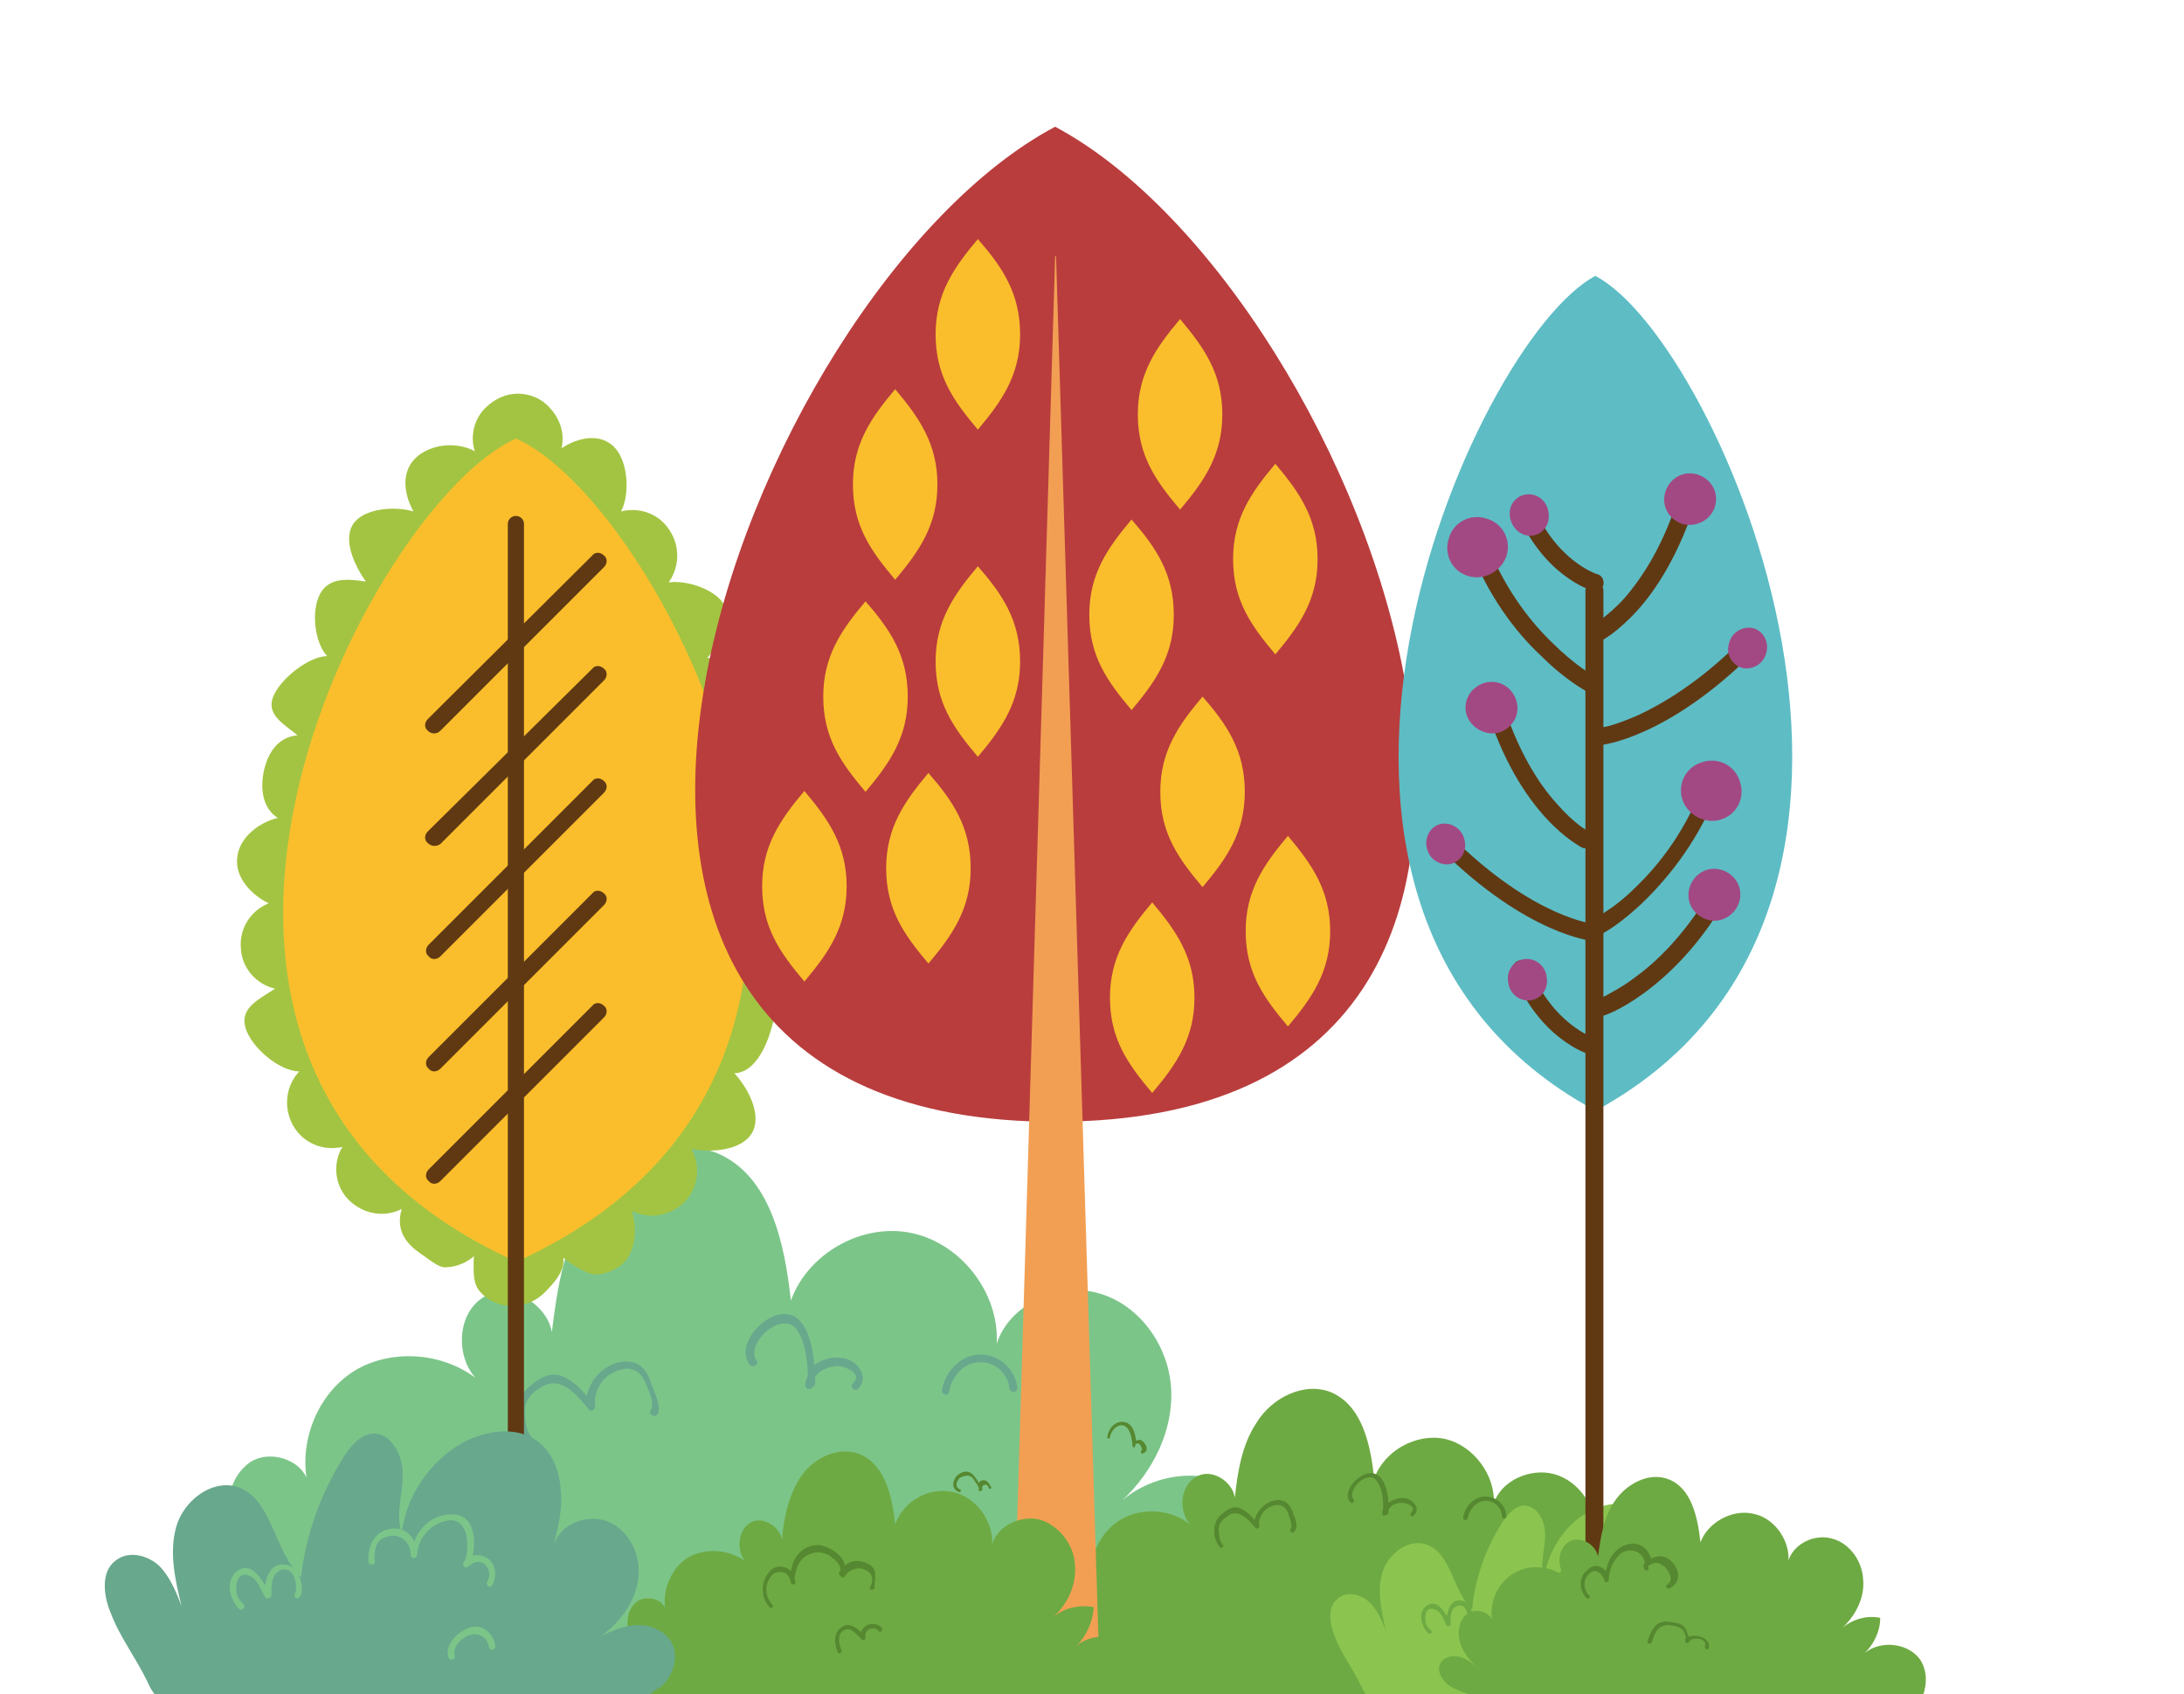<?xml version="1.0" encoding="utf-8"?>
<!-- Generator: Adobe Illustrator 23.0.4, SVG Export Plug-In . SVG Version: 6.00 Build 0)  -->
<svg version="1.1" id="Capa_1" xmlns="http://www.w3.org/2000/svg" xmlns:xlink="http://www.w3.org/1999/xlink" x="0px" y="0px"
	 viewBox="0 0 243 188.5" style="enable-background:new 0 0 243 188.5;" xml:space="preserve">
<style type="text/css">
	.st0{fill:#7CC589;}
	.st1{fill:#68A88D;}
	.st2{fill:#6EAA43;}
	.st3{fill:#558830;}
	.st4{fill:#A3C442;}
	.st5{fill:#FABE2C;}
	.st6{fill:#603913;}
	.st7{fill:#B93D3D;}
	.st8{fill:#F29F53;}
	.st9{fill-rule:evenodd;clip-rule:evenodd;fill:#FABE2C;}
	.st10{fill:#8BC550;}
	.st11{fill:#5EBCC4;}
	.st12{fill:#A24983;}
</style>
<g>
	<g>
		<path id="XMLID_23_" class="st0" d="M24,182.5c2.3,1.2,5,1.7,7.1,3.2H145c1.7-3,2.1-7,0.3-10c-3-4.9-10.5-5.9-14.8-2.3
			c2.3-2.4,3.8-5.6,4.1-9c-3.4-0.7-7.1,0.3-9.7,2.5c3.4-3.2,5.7-7.8,5.4-12.5c-0.3-4.7-3.5-9.2-8-10.5c-4.5-1.3-10,1.2-11.4,5.6
			c0.3-5.6-3.9-11.1-9.4-12.3c-5.5-1.2-11.6,2.2-13.5,7.5c-0.7-6.4-2.3-13.9-8.2-16.4c-5.2-2.1-11.3,1-14.3,5.8
			c-2.7,4.1-3.5,9.2-4.1,14.1c-0.5-3-4.5-5.6-7.4-4c-3.1,1.7-3.4,6.5-1.1,9.1c-3.7-2.8-9.1-3.2-13.1-1c-4.1,2.3-6.4,7.4-5.7,12.1
			c-0.9-2.1-4.2-3.1-6.3-1.7c-2.4,1.7-2.9,5.1-2,7.9c1,2.8,3,5,5,7c-1.4-1.4-2.9-2.8-4.8-3.5c-1.9-0.6-4.3-0.2-5.3,1.4
			C19.2,178,21.5,181.2,24,182.5z"/>
		<path id="XMLID_13_" class="st1" d="M72.3,153.5c-0.4-1.1-1.1-1.9-2.3-2c-2.3-0.2-4.3,1.7-4.7,3.8c-0.8-0.9-1.7-1.8-2.8-2.2
			c-1.3-0.5-2.4,0.2-3.4,1c-1.9,1.4-2.1,4.5-0.6,6.3c0.3,0.4,1-0.2,0.6-0.6c-0.6-0.6-0.7-1.9-0.7-2.8c0-1.3,0.8-2.1,1.9-2.7
			c2.1-1.3,3.9,0.9,5.2,2.5c0.3,0.4,0.9-0.1,0.7-0.6c-0.1-1.7,1-3.3,2.8-3.8c1.3-0.4,2.3,0.2,2.8,1.4c0.3,0.8,1.1,2.3,0.6,3.1
			c-0.3,0.5,0.5,0.9,0.8,0.4C73.6,156.3,72.7,154.7,72.3,153.5z"/>
		<path id="XMLID_12_" class="st1" d="M93.8,151.1c-1.2-0.2-2.3,0.1-3.2,0.8c-0.2-2.5-1-5.9-3.5-5.7c-2.2,0.1-5.3,3.4-3.7,5.6
			c0.3,0.5,1.1,0,0.8-0.4c-1.4-1.9,2.9-5.8,4.5-3.4c0.9,1.3,1.1,3.3,1.2,5c-0.1,0.3-0.3,0.7-0.3,1.1c0,0.5,0.6,0.6,0.8,0.2
			c0.2-0.1,0.3-0.1,0.3-0.4c0-0.2,0-0.5,0-0.7c0.5-0.8,1.4-1.1,2.3-1.2c0.9-0.1,3.1,0.8,1.9,1.9c-0.4,0.4,0.2,1,0.6,0.6
			C96.8,153.1,95.3,151.3,93.8,151.1z"/>
		<path id="XMLID_11_" class="st1" d="M109.1,150.7c-2.2,0-3.9,1.9-4.3,3.9c-0.1,0.6,0.8,0.8,0.8,0.2c0.3-1.5,1.4-3,3-3.2
			c1.8-0.3,3.5,1,3.7,2.8c0,0.6,0.9,0.6,0.9,0C113,152.5,111.3,150.7,109.1,150.7z"/>
	</g>
	<path id="XMLID_76_" class="st2" d="M115.6,186.6c1.4,0.7,3,1,4.1,1.9h66.6c1-1.8,1.2-4.1,0.1-5.9c-1.7-2.8-6.1-3.4-8.7-1.4
		c1.4-1.4,2.2-3.3,2.3-5.2c-2-0.4-4.1,0.1-5.6,1.4c2-1.9,3.4-4.5,3.2-7.3c-0.2-2.8-2.1-5.4-4.7-6.1s-5.9,0.7-6.7,3.3
		c0.2-3.2-2.3-6.5-5.4-7.2c-3.2-0.7-6.8,1.3-7.9,4.4c-0.4-3.7-1.3-8.1-4.8-9.6c-3-1.2-6.6,0.6-8.3,3.4c-1.6,2.4-2.1,5.4-2.4,8.3
		c-0.3-1.8-2.6-3.3-4.3-2.3c-1.8,1-2,3.8-0.7,5.3c-2.1-1.7-5.3-1.9-7.6-0.6c-2.4,1.4-3.8,4.3-3.3,7.1c-0.6-1.2-2.5-1.8-3.7-1
		c-1.4,1-1.7,3-1.2,4.6c0.6,1.6,1.8,2.9,3,4.1c-0.8-0.8-1.7-1.7-2.8-2.1c-1.1-0.3-2.5-0.1-3.1,0.9
		C112.8,184,114.1,185.9,115.6,186.6z"/>
	<path id="XMLID_64_" class="st3" d="M143.8,168.1c-0.3-0.6-0.6-1.1-1.4-1.2c-1.3-0.1-2.5,1-2.8,2.2c-0.5-0.6-1-1-1.6-1.3
		c-0.8-0.3-1.4,0.1-2,0.6c-1.1,0.8-1.2,2.6-0.3,3.7c0.2,0.3,0.6-0.1,0.3-0.3c-0.3-0.3-0.4-1.2-0.4-1.6c0-0.8,0.5-1.2,1.1-1.6
		c1.2-0.8,2.3,0.6,3,1.4c0.2,0.2,0.5-0.1,0.4-0.3c-0.1-1,0.6-1.9,1.6-2.2c0.8-0.2,1.3,0.1,1.6,0.8c0.1,0.4,0.6,1.4,0.3,1.8
		c-0.2,0.3,0.3,0.6,0.4,0.3C144.6,169.8,144,168.8,143.8,168.1z"/>
	<path id="XMLID_63_" class="st3" d="M156.4,166.7c-0.7-0.1-1.4,0.1-1.9,0.5c-0.1-1.5-0.6-3.4-2.1-3.3c-1.3,0.1-3.1,2-2.2,3.2
		c0.2,0.3,0.6,0,0.4-0.3c-0.8-1.1,1.7-3.4,2.6-2c0.6,0.8,0.7,1.9,0.7,3c-0.1,0.2-0.1,0.4-0.1,0.6c0,0.3,0.3,0.3,0.5,0.1
		c0.1,0,0.2-0.1,0.2-0.2c0-0.1,0-0.3,0-0.4c0.3-0.4,0.8-0.7,1.4-0.7c0.6,0,1.8,0.4,1.1,1.1c-0.2,0.2,0.1,0.6,0.3,0.3
		C158.1,167.9,157.3,166.9,156.4,166.7z"/>
	<path id="XMLID_62_" class="st3" d="M165.3,166.5c-1.3,0-2.3,1.1-2.5,2.3c-0.1,0.3,0.4,0.5,0.5,0.1c0.2-0.9,0.8-1.7,1.7-1.9
		c1-0.2,2.1,0.6,2.1,1.7c0,0.3,0.6,0.3,0.5,0C167.6,167.6,166.6,166.5,165.3,166.5z"/>
	<path id="XMLID_57_" class="st3" d="M119.7,161.4c-0.6-0.8-1.9-0.7-2.3,0.1c-0.3-0.6-1.1-1.2-1.9-1c-0.4,0.1-0.7,0.6-0.9,0.8
		c-0.2,0.4-0.3,0.8-0.1,1.2c0.1,0.2,0.4,0,0.3-0.2c-0.2-0.3,0-0.7,0.2-1c0.3-0.3,0.5-0.6,1-0.6c0.6,0.1,1,0.6,1.2,1.1c0,0,0,0,0,0.1
		c0,0.1,0,0.1,0,0.1c0,0.2,0.3,0.2,0.3,0c0.1-1,1.2-1.3,1.8-0.6C119.6,161.8,119.9,161.6,119.7,161.4z"/>
	<path id="XMLID_56_" class="st3" d="M127.2,160.4c-0.3-0.3-0.6-0.2-0.8-0.1c-0.1-0.9-0.4-2-1.4-2.1c-1-0.1-1.7,0.8-1.8,1.7
		c0,0.2,0.3,0.2,0.3,0c0.1-0.7,0.8-1.5,1.5-1.3c0.7,0.2,0.9,1.3,1,2c0,0,0,0,0,0.1c-0.1,0.1,0.1,0.3,0.1,0.3c0.1,0.1,0.2,0,0.2-0.1
		v-0.1c0.1-0.2,0.3-0.3,0.5-0.1c0.1,0.1,0.4,0.6,0.2,0.7c-0.2,0.1,0,0.4,0.2,0.3C127.9,161.4,127.5,160.7,127.2,160.4z"/>
	<path id="XMLID_55_" class="st3" d="M109.3,164.7c-0.1,0-0.3,0.1-0.4,0.3c-0.1-0.3-0.4-0.6-0.6-0.9c-0.4-0.4-0.9-0.5-1.4-0.2
		c-0.8,0.3-1.3,1.7-0.2,2.1c0.2,0.1,0.3-0.3,0.1-0.3c-0.4-0.1-0.5-0.7-0.2-1c0.1-0.3,0.4-0.4,0.8-0.5c0.4-0.1,0.8,0.1,1,0.5
		c0.2,0.3,0.6,0.8,0.5,1c-0.1,0.2,0.3,0.3,0.3,0.1l0,0c0.1,0,0.1-0.1,0.1-0.2c-0.1-0.2,0.1-0.4,0.3-0.4c0.2-0.1,0.3,0.1,0.4,0.3
		c0,0.2,0.3,0.2,0.3,0C110,164.9,109.7,164.6,109.3,164.7z"/>
	<g>
		<path class="st4" d="M57.6,53.8c-1.3,0-2.6-0.5-3.5-1.5c-0.9-0.9-1.5-2.2-1.5-3.5c0-1.3,0.5-2.6,1.5-3.5c0.9-0.9,2.2-1.5,3.5-1.5
			c1.3,0,2.6,0.5,3.5,1.5c0.9,0.9,1.5,2.2,1.5,3.5c0,1.3-0.5,2.6-1.5,3.5C60.2,53.2,58.9,53.8,57.6,53.8z"/>
		<path class="st4" d="M46.7,139.4c-1.9-1.3-2.6-2.9-2-4.9c-1.9,1-4.3,0.6-5.9-1c-1.6-1.6-1.8-4.1-0.7-5.9c-2.1,0.5-4.4-0.4-5.5-2.4
			c-1.1-2-0.8-4.4,0.7-6c-2.2,0-5.4-2.7-6-4.9v0c-0.6-2.2,1.5-3.1,3.3-4.3c-2.1-0.5-3.7-2.3-3.8-4.5c-0.2-2.2,1.1-4.2,3.1-5
			c-1.9-0.9-3.8-2.9-3.5-5.1c0.2-2.2,2.4-3.9,4.5-4.4c-1.7-1.1-2-3.3-1.5-5.4c0.5-2.1,1.7-3.6,3.7-3.8c-1.6-1.3-3.5-2.3-2.7-4.3
			c0.8-2,4-4.5,6-4.5c-1.4-1.5-1.8-5-0.8-6.9c1-1.9,3.1-1.7,5.1-1.4c-1.2-1.7-2.6-4.6-1.4-6.4c1.2-1.8,4.7-2,6.7-1.4
			c-1-1.8-1.4-4.2,0.1-5.8c1.9-2,5.7-2.1,7.7-0.2c2,1.9,2.1,5.1,0.2,7.1c-1.3,1.4-3.2,1.9-4.9,1.4c0.9,1.6,0.8,3.6-0.2,5.2
			c-1.1,1.6-3,2.4-4.8,2.2c1.1,1.5,1.3,3.5,0.4,5.3c-0.9,1.7-2.7,2.7-4.5,2.7c1.3,1.3,1.7,3.3,1,5.2v0c-0.7,1.8-2.3,3-4.2,3.2
			c1.4,1.2,2.1,3.1,1.6,5c-0.5,1.9-1.9,3.3-3.7,3.7c1.5,1,2.4,2.8,2.2,4.7c-0.2,1.9-1.4,3.5-3.1,4.1c1.6,0.7,2.8,2.3,2.9,4.2
			c0.1,1.9-0.8,3.6-2.2,4.5c1.7,0.4,3.1,1.7,3.6,3.5c0.5,1.8,0,3.6-1.2,4.8c1.7,0,3.4,0.9,4.3,2.5v0c0.9,1.6,0.9,3.5,0,5
			c1.7-0.4,3.5,0.1,4.8,1.4v0c1.3,1.3,1.7,3.2,1.2,4.9c1.6-0.8,3.5-0.7,5,0.3c2.3,1.5,2.9,4.7,1.4,7c-1,1.4-2.5,2.2-4.2,2.2
			C48.6,140.9,47.6,140,46.7,139.4z"/>
		<path class="st4" d="M57,145.3c-1.3,0-2.6-0.5-3.5-1.5c-0.9-0.9-0.8-2.2-0.8-3.5c0-1.3,0.5-2.6,1.5-3.5c0.9-0.9,2.2-1.5,3.5-1.5
			c1.3,0,2.6,0.5,3.5,1.5c0.9,0.9,1.5,2.2,1.5,3.5c0,1.3-1.2,2.6-2.1,3.5C59.6,144.8,58.3,145.3,57,145.3z"/>
		<path class="st4" d="M61.5,138.7c-1.5-2.3-0.9-5.4,1.4-7c1.6-1,3.5-1.1,5-0.3c-0.5-1.7-0.1-3.5,1.2-4.9c1.3-1.3,3.1-1.8,4.8-1.4
			c-0.8-1.5-0.9-3.4,0-5c0.9-1.6,2.6-2.5,4.3-2.5c-1.2-1.2-1.7-3.1-1.2-4.8c0.5-1.8,1.9-3.1,3.6-3.5c-1.5-1-2.4-2.7-2.2-4.5
			c0.1-1.9,1.3-3.5,2.9-4.2c-1.7-0.7-2.9-2.2-3.1-4.1v0c-0.2-1.9,0.7-3.7,2.2-4.7c-1.8-0.4-3.3-1.8-3.7-3.7c-0.5-1.9,0.2-3.8,1.6-5
			c-1.8-0.2-3.5-1.4-4.2-3.2c-0.7-1.8-0.2-3.8,1-5.2c-1.8,0-3.6-1-4.5-2.7c-0.9-1.8-0.7-3.8,0.4-5.3c-1.8,0.2-3.7-0.6-4.8-2.2h0
			c-1.1-1.6-1.1-3.6-0.2-5.2c-1.7,0.5-3.6,0-4.9-1.4c-1.9-2-1.8-5.2,0.2-7.1c2-1.9,5.2-3,7.1-1v0c1.5,1.6,1.7,5.2,0.7,7.1
			c2-0.5,4.2,0.2,5.4,2.1c1.2,1.8,1.1,4.1-0.1,5.8c2-0.3,5.4,0.8,6.3,2.7c1,1.9-0.7,4.2-2,5.7c2,0,3.4,1.2,4.1,3.2
			c0.8,2,0.8,4.2-0.8,5.6c2,0.2,5.1,1.7,5.6,3.8c0.5,2.1-1.6,4.3-3.4,5.4c2,0.5,3.6,2.2,3.8,4.4c0.2,2.2-1,4.2-2.9,5.1
			c1.9,0.8,3.3,2.8,3.1,5c-0.2,2.2-1.8,4-3.8,4.5c1.8,1.2,2.1,2.2,1.4,4.3h0c-0.6,2.2-2,4.9-4.1,4.9c1.5,1.6,3.1,4.6,2,6.6
			c-1.1,2-4.6,2.3-6.8,1.8c1.1,1.9,0.8,4.3-0.7,5.9c-1.6,1.6-4,2-5.9,1c0.6,2,0.5,4.9-1.4,6.2c-0.9,0.6-1.8,0.9-2.8,0.9
			C64.7,141.5,62.5,140.1,61.5,138.7z"/>
		<path class="st5" d="M57.4,48.8L57.4,48.8c-16.3,7.2-49,69.4-0.1,91.5l0.1,0.1C106.5,118.2,73.7,55.8,57.4,48.8z"/>
		<path class="st6" d="M58.3,173.5V58.3c0-0.5-0.4-0.9-0.9-0.9c-0.5,0-0.9,0.4-0.9,0.9v115.3c0,0.5,0.4,0.9,0.9,0.9
			C57.9,174.5,58.3,174.1,58.3,173.5L58.3,173.5z"/>
		<path class="st6" d="M49,131.4l18.2-18.2c0.4-0.4,0.4-1,0-1.3c-0.4-0.4-1-0.4-1.3,0l-18.2,18.2c-0.4,0.4-0.4,1,0,1.3
			C48,131.8,48.6,131.8,49,131.4L49,131.4z"/>
		<path class="st6" d="M49,118.9l18.2-18.2c0.4-0.4,0.4-1,0-1.3c-0.4-0.4-1-0.4-1.3,0l-18.2,18.2c-0.4,0.4-0.4,1,0,1.3
			C48,119.3,48.6,119.3,49,118.9L49,118.9z"/>
		<path class="st6" d="M49,106.4l18.2-18.2c0.4-0.4,0.4-1,0-1.3c-0.4-0.4-1-0.4-1.3,0l-18.2,18.2c-0.4,0.4-0.4,1,0,1.3
			C48,106.8,48.6,106.8,49,106.4L49,106.4z"/>
		<path class="st6" d="M49,93.9l18.2-18.2c0.4-0.4,0.4-1,0-1.3c-0.4-0.4-1-0.4-1.3,0L47.6,92.5c-0.4,0.4-0.4,1,0,1.3
			C48,94.2,48.6,94.2,49,93.9L49,93.9z"/>
		<path class="st6" d="M49,81.3l18.2-18.2c0.4-0.4,0.4-1,0-1.3c-0.4-0.4-1-0.4-1.3,0L47.6,80c-0.4,0.4-0.4,1,0,1.3
			C48,81.7,48.6,81.7,49,81.3L49,81.3z"/>
	</g>
	<g>
		<path class="st7" d="M117.4,14.1c-34.5,18.3-69,109.7-1.1,110.7c0.4,0,0.7,0,1.1,0C186.8,124.8,152.1,32.6,117.4,14.1z"/>
		<polygon class="st8" points="117.5,28.5 122.3,185 112.7,185 117.4,28.5 		"/>
		<path class="st9" d="M108,96.6c0,4.5-2,7.4-4.7,10.6c-2.7-3.2-4.7-6-4.7-10.6c0-4.5,2-7.4,4.7-10.6C106,89.1,108,92,108,96.6z"/>
		<path class="st9" d="M101,77.5c0,4.5-2,7.4-4.7,10.6c-2.7-3.2-4.7-6-4.7-10.6c0-4.5,2-7.4,4.7-10.6C99,70,101,72.9,101,77.5z"/>
		<path class="st9" d="M104.3,53.9c0,4.5-2,7.4-4.7,10.6c-2.7-3.2-4.7-6-4.7-10.6c0-4.5,2-7.4,4.7-10.6
			C102.3,46.5,104.3,49.4,104.3,53.9z"/>
		<path class="st9" d="M113.5,73.6c0,4.5-2,7.4-4.7,10.6c-2.7-3.2-4.7-6-4.7-10.6c0-4.5,2-7.4,4.7-10.6
			C111.5,66.1,113.5,69,113.5,73.6z"/>
		<path class="st9" d="M94.2,98.6c0,4.5-2,7.4-4.7,10.6c-2.7-3.2-4.7-6-4.7-10.6c0-4.5,2-7.4,4.7-10.6
			C92.2,91.2,94.2,94.1,94.2,98.6z"/>
		<path class="st9" d="M113.5,37.2c0,4.5-2,7.4-4.7,10.6c-2.7-3.2-4.7-6-4.7-10.6c0-4.5,2-7.4,4.7-10.6
			C111.5,29.7,113.5,32.6,113.5,37.2z"/>
		<path class="st9" d="M132.9,111c0,4.5-2,7.4-4.7,10.6c-2.7-3.2-4.7-6-4.7-10.6c0-4.5,2-7.4,4.7-10.6
			C130.9,103.6,132.9,106.5,132.9,111z"/>
		<path class="st9" d="M148,103.6c0,4.5-2,7.4-4.7,10.6c-2.7-3.2-4.7-6-4.7-10.6c0-4.5,2-7.4,4.7-10.6C146,96.2,148,99.1,148,103.6z
			"/>
		<path class="st9" d="M130.6,68.4c0,4.5-2,7.4-4.7,10.6c-2.7-3.2-4.7-6-4.7-10.6c0-4.5,2-7.4,4.7-10.6
			C128.6,60.9,130.6,63.8,130.6,68.4z"/>
		<path class="st9" d="M138.5,88.1c0,4.5-2,7.4-4.7,10.6c-2.7-3.2-4.7-6-4.7-10.6c0-4.5,2-7.4,4.7-10.6
			C136.5,80.6,138.5,83.5,138.5,88.1z"/>
		<path class="st9" d="M136,46.1c0,4.5-2,7.4-4.7,10.6c-2.7-3.2-4.7-6-4.7-10.6c0-4.5,2-7.4,4.7-10.6C134,38.7,136,41.6,136,46.1z"
			/>
		<path class="st9" d="M146.6,62.2c0,4.5-2,7.4-4.7,10.6c-2.7-3.2-4.7-6-4.7-10.6c0-4.5,2-7.4,4.7-10.6
			C144.6,54.8,146.6,57.7,146.6,62.2z"/>
	</g>
	<g>
		<path id="XMLID_71_" class="st10" d="M151.4,187.5c0.2,0.3,0.3,0.7,0.6,1h39.9c0.3-0.2,0.6-0.3,0.8-0.6c1-0.9,1.5-2.5,0.8-3.7
			c-0.5-0.9-1.6-1.4-2.6-1.4c-1,0-2,0.4-3,0.9c1.5-1.1,2.7-2.7,3-4.5c0.3-1.8-0.6-3.9-2.3-4.6c-1.7-0.8-4,0-4.5,1.8
			c0.3-1.4,0.7-2.9,0.6-4.3c-0.1-1.4-0.6-3-1.8-3.9c-1.7-1.4-4.3-1-6.1,0c-2.7,1.4-4.5,4.3-5,7.3c-0.5-1.4,0.1-3.1,0.1-4.6
			c0.1-1.6-0.8-3.4-2.4-3.4c-1,0.1-1.7,1-2.3,1.8c-1.9,3-3.1,6.3-3.4,9.8c-2.2-2.1-2.3-6.4-5.2-7.3c-2.1-0.6-4.2,1.2-4.8,3.2
			s-0.1,4.3,0.4,6.4c-0.5-1.2-1-2.4-1.9-3.2c-0.9-0.8-2.4-1.2-3.4-0.4c-1.2,0.9-1,2.8-0.4,4.2C149.1,183.8,150.5,185.6,151.4,187.5z
			"/>
		<path id="XMLID_69_" class="st2" d="M178.8,177.5c-0.3-0.3-0.8-0.3-1.2-0.2c0.3-1.5,0.1-3.4-1.9-3.4c-1.3,0.1-2.4,1-2.9,2.2
			c-0.3-0.7-1-1.2-1.9-1c-1.3,0.2-1.9,1.4-1.7,2.6c0,0.3,0.6,0.3,0.5,0c-0.1-0.6,0-1.6,0.7-1.9c1.1-0.5,2.2,0.1,2.2,1.4
			c0,0.3,0.5,0.3,0.5,0c0.1-1.2,0.8-2.1,1.9-2.5c2.2-0.8,2.3,1.5,2,3c-0.1,0.1-0.1,0.1-0.2,0.2c-0.2,0.3,0.1,0.6,0.3,0.3l0.1-0.1
			c0.1,0,0.1-0.1,0.2-0.1c0.3-0.2,0.8-0.2,1,0c0.5,0.3,0.5,1,0.3,1.4c-0.1,0.3,0.3,0.6,0.4,0.3C179.5,179,179.5,178.1,178.8,177.5z"
			/>
		<path id="XMLID_68_" class="st2" d="M162.7,178.1c-1.1-0.3-1.6,0.8-1.7,1.7c-0.5-0.8-1.2-1.8-2.2-1.2c-1.1,0.7-0.7,2.3,0.1,3.1
			c0.2,0.2,0.6-0.1,0.3-0.3c-0.3-0.3-0.6-0.6-0.6-1.1c-0.1-0.6,0.1-1.8,1.3-1.1c0.5,0.3,0.8,1.1,1,1.6c0.1,0.2,0.5,0.1,0.5-0.1
			c0-0.6-0.1-1.7,0.7-2c1.1-0.5,1.4,1.4,1.2,1.9c-0.1,0.3,0.3,0.6,0.4,0.3C164.1,180,163.7,178.3,162.7,178.1z"/>
		<path id="XMLID_67_" class="st2" d="M177.3,183.1c-0.9,0.3-2,1.4-1.7,2.4c0.1,0.3,0.6,0.2,0.5-0.1c-0.2-0.7,0.6-1.5,1.2-1.7
			c0.8-0.3,1.4,0.3,1.5,1c0.1,0.3,0.6,0.2,0.5-0.1C179.3,183.5,178.2,182.8,177.3,183.1z"/>
	</g>
	<path id="XMLID_75_" class="st2" d="M69.3,187.5c0.8,0.4,1.7,0.6,2.5,1h55.1c0.6-1.4,0.6-3-0.1-4.3c-1.4-2.3-5-2.8-7-1.1
		c1.1-1.1,1.8-2.7,1.9-4.3c-1.6-0.3-3.4,0.1-4.6,1.2c1.7-1.5,2.7-3.7,2.5-5.9c-0.1-2.2-1.7-4.3-3.8-5c-2.1-0.6-4.8,0.6-5.4,2.7
		c0.1-2.7-1.9-5.3-4.4-5.8c-2.6-0.6-5.5,1-6.4,3.6c-0.3-3-1.1-6.6-3.9-7.8c-2.5-1-5.4,0.5-6.8,2.8c-1.2,2-1.7,4.3-1.9,6.7
		c-0.2-1.4-2.1-2.7-3.5-1.9c-1.4,0.8-1.6,3.1-0.6,4.3c-1.7-1.3-4.3-1.5-6.2-0.5c-1.9,1.1-3,3.5-2.7,5.7c-0.4-1-2-1.4-3-0.8
		c-1.2,0.8-1.4,2.4-1,3.7c0.5,1.3,1.4,2.3,2.4,3.3c-0.7-0.7-1.4-1.4-2.3-1.7c-0.9-0.3-2.1-0.1-2.5,0.7
		C66.9,185.3,68.1,186.8,69.3,187.5z"/>
	<path id="XMLID_61_" class="st3" d="M97.3,174.7c-0.2-0.5-0.8-0.8-1.2-0.9c-0.8-0.3-1.6-0.1-2.1,0.4c-0.1-1.2-2-2.3-3-2.3
		c-1.7,0-2.8,1.4-3,2.9c-0.7-0.7-1.9-0.7-2.5,0.2c-0.9,1.1-0.8,2.8,0.1,3.8c0.2,0.3,0.6-0.1,0.3-0.3c-0.6-0.7-0.8-1.6-0.5-2.4
		c0.2-0.6,0.6-1.2,1.3-1.2c0.6-0.1,1,0.3,1.2,0.8v0.1c0,0.1,0.1,0.1,0.1,0.2c0,0,0,0,0,0.1c0.1,0.3,0.6,0.2,0.5-0.1
		c0-0.1-0.1-0.2-0.1-0.3c0.1-1.2,0.6-2.4,1.7-2.8c0.7-0.3,1.4-0.2,2.1,0.1c0.4,0.3,1.7,1.2,1.2,1.9c-0.1,0.1-0.1,0.3,0.1,0.4
		c0.1,0.2,0.3,0.3,0.5,0.1c0.3-0.6,1.1-1,1.8-0.9c0.4,0.1,0.9,0.3,1.1,0.7c0.3,0.5,0.1,1-0.1,1.4c-0.1,0.3,0.3,0.4,0.5,0.1
		C97.3,176,97.5,175.2,97.3,174.7z"/>
	<g>
		<path class="st11" d="M177.5,30.7L177.5,30.7c-13.8,7.3-41.4,70.4-0.1,92.8l0.1,0.1C219,101.1,191.3,37.8,177.5,30.7z"/>
		<path class="st6" d="M178.4,182.7V65.7c0-0.5-0.4-1-1-1c-0.5,0-1,0.4-1,1v116.9c0,0.5,0.4,1,1,1
			C178,183.6,178.4,183.2,178.4,182.7L178.4,182.7z"/>
		<path class="st6" d="M187,54.5c-1.8,6.1-4.3,9.8-6.3,12.1c-1,1.1-1.9,1.8-2.5,2.3c-0.3,0.2-0.6,0.4-0.7,0.5
			c-0.1,0-0.1,0.1-0.2,0.1l0,0l0,0c-0.5,0.2-0.7,0.8-0.5,1.3c0.2,0.5,0.8,0.7,1.3,0.5c0.1,0,1.8-0.9,4-3.3c2.2-2.4,4.8-6.4,6.8-12.8
			c0.2-0.5-0.1-1-0.6-1.2C187.7,53.7,187.1,54,187,54.5z"/>
		<path class="st12" d="M187.2,58.3c-1.5-0.5-2.4-2-1.9-3.6c0.5-1.5,2-2.4,3.6-1.9c1.5,0.5,2.4,2,1.9,3.6
			C190.3,57.9,188.7,58.7,187.2,58.3z"/>
		<path class="st6" d="M190.1,99.5c-2.9,4.8-6,7.7-8.4,9.4c-1.2,0.9-2.2,1.4-2.9,1.8c-0.4,0.2-0.6,0.3-0.8,0.4
			c-0.1,0-0.2,0.1-0.2,0.1l0,0l0,0l0.1,0.3l-0.1-0.3h0l0.1,0.3l-0.1-0.3c-0.5,0.2-0.8,0.7-0.6,1.2c0.2,0.5,0.7,0.8,1.2,0.6
			c0.1,0,1.9-0.6,4.5-2.5c2.6-1.9,5.9-5,8.9-10c0.3-0.5,0.1-1-0.3-1.3C191,98.9,190.4,99,190.1,99.5z"/>
		<path class="st12" d="M189.9,102.3c-1.5-0.5-2.4-2-1.9-3.6c0.5-1.5,2-2.4,3.6-1.9c1.5,0.5,2.4,2,1.9,3.6
			C193,101.9,191.4,102.8,189.9,102.3z"/>
		<path class="st6" d="M163.3,60.3c2.1,5.9,5.4,10.1,8.2,12.7c2.7,2.7,5,3.9,5,3.9c0.5,0.2,1,0.1,1.3-0.4c0.2-0.5,0.1-1-0.4-1.3l0,0
			c-0.1,0-2.2-1.2-4.7-3.7c-2.6-2.5-5.6-6.4-7.6-11.9c-0.2-0.5-0.7-0.8-1.2-0.6C163.4,59.2,163.1,59.8,163.3,60.3z"/>
		<path class="st12" d="M163.4,64.1c-1.8-0.5-2.8-2.4-2.2-4.2c0.5-1.8,2.4-2.8,4.2-2.2c1.8,0.5,2.8,2.4,2.2,4.2
			C167,63.6,165.1,64.6,163.4,64.1z"/>
		<path class="st6" d="M168.3,108.1c1.4,3.7,3.6,6.1,5.3,7.4c1.8,1.4,3.2,1.8,3.3,1.8c0.5,0.1,1-0.1,1.2-0.6c0.1-0.5-0.1-1-0.6-1.2
			l0,0.1l0-0.1h0l0,0.1l0-0.1c-0.1,0-1.3-0.4-2.8-1.6c-1.5-1.2-3.3-3.2-4.6-6.5c-0.2-0.5-0.7-0.7-1.2-0.5
			C168.4,107.1,168.1,107.7,168.3,108.1z"/>
		<path class="st12" d="M170.2,111.3c1.2-0.1,2.1-1.2,1.9-2.5c-0.1-1.3-1.2-2.2-2.4-2.1c-1.2,0.1-2.1,1.2-1.9,2.5
			C167.9,110.5,169,111.4,170.2,111.3z"/>
		<path class="st6" d="M193.7,71.3c-4.6,4.6-8.7,7-11.5,8.3c-1.4,0.6-2.5,1-3.3,1.2c-0.4,0.1-0.7,0.1-0.8,0.2c-0.1,0-0.2,0-0.2,0
			l0,0l0,0l0,0.4l0-0.4l0,0l0,0.4l0-0.4c-0.5,0-0.9,0.5-0.9,1c0,0.5,0.5,0.9,1,0.9c0.2,0,7.4-0.7,17-10.2c0.4-0.4,0.4-1,0-1.3
			C194.7,70.9,194.1,70.9,193.7,71.3z"/>
		<path class="st12" d="M193.8,74.3c1.1,0.3,2.4-0.4,2.7-1.6c0.4-1.2-0.3-2.5-1.4-2.8c-1.1-0.3-2.4,0.4-2.7,1.6
			C192,72.7,192.6,73.9,193.8,74.3z"/>
		<path class="st6" d="M165.2,78.2c1.9,6.4,4.6,10.4,6.8,12.8c2.2,2.4,3.9,3.2,4,3.3c0.5,0.2,1,0,1.3-0.5c0.2-0.5,0-1-0.5-1.3l0,0
			c-0.1,0-1.6-0.8-3.6-3.1c-2-2.2-4.4-5.9-6.2-11.8c-0.2-0.5-0.7-0.8-1.2-0.6C165.4,77.2,165.1,77.7,165.2,78.2z"/>
		<path class="st12" d="M166.8,81.5c1.5-0.5,2.4-2,1.9-3.6c-0.5-1.5-2-2.4-3.6-1.9c-1.5,0.5-2.4,2-1.9,3.6
			C163.7,81,165.3,81.9,166.8,81.5z"/>
		<path class="st6" d="M189.7,86.7c-2,5.6-5.1,9.5-7.7,12c-1.3,1.3-2.5,2.2-3.3,2.7c-0.4,0.3-0.8,0.5-1,0.6
			c-0.1,0.1-0.2,0.1-0.3,0.2l-0.1,0l0,0v0c-0.5,0.2-0.6,0.8-0.4,1.3c0.2,0.5,0.8,0.6,1.3,0.4c0.1,0,2.3-1.2,5-3.9
			c2.7-2.7,6-6.8,8.2-12.7c0.2-0.5-0.1-1-0.6-1.2C190.4,86,189.9,86.2,189.7,86.7z"/>
		<path class="st12" d="M191.4,91.2c1.8-0.5,2.8-2.4,2.2-4.2c-0.5-1.8-2.4-2.8-4.2-2.2c-1.8,0.5-2.8,2.4-2.2,4.2
			C187.8,90.7,189.7,91.7,191.4,91.2z"/>
		<path class="st6" d="M168.6,56.5c1.4,3.7,3.6,6.1,5.3,7.4c1.8,1.4,3.2,1.8,3.3,1.8c0.5,0.1,1-0.1,1.2-0.6c0.1-0.5-0.1-1-0.6-1.2
			l0,0.1l0-0.1h0l0,0.1l0-0.1c-0.1,0-1.3-0.4-2.8-1.6c-1.5-1.2-3.3-3.2-4.6-6.5c-0.2-0.5-0.7-0.7-1.2-0.5
			C168.6,55.5,168.4,56,168.6,56.5z"/>
		<path class="st12" d="M170.4,59.6c1.2-0.1,2.1-1.2,1.9-2.5c-0.1-1.3-1.2-2.2-2.4-2.1c-1.2,0.1-2.1,1.2-1.9,2.5
			C168.2,58.8,169.3,59.7,170.4,59.6z"/>
		<path class="st6" d="M160.3,94.5c9.6,9.5,16.8,10.2,17,10.2c0.5,0,1-0.3,1-0.9c0-0.5-0.4-1-0.9-1l0,0.4l0-0.4l0,0l0,0.4l0-0.4
			c0,0-6.7-0.6-15.9-9.7c-0.4-0.4-1-0.4-1.3,0C159.9,93.5,159.9,94.1,160.3,94.5z"/>
		<path class="st12" d="M161.5,96.1c-1.1,0.3-2.4-0.4-2.7-1.6c-0.4-1.2,0.3-2.5,1.4-2.8c1.1-0.3,2.4,0.4,2.7,1.6
			C163.3,94.5,162.7,95.7,161.5,96.1z"/>
	</g>
	<path id="XMLID_58_" class="st3" d="M98.1,181.1c-0.8-0.8-2-0.4-2.3,0.5c-0.6-0.6-1.4-1.1-2.1-0.6c-1,0.6-0.9,1.9-0.5,2.8
		c0.1,0.3,0.6,0.1,0.4-0.3c-0.3-0.7-0.5-1.9,0.5-2.2c0.7-0.2,1.2,0.6,1.7,1c0.1,0.3,0.6,0.1,0.5-0.1c-0.2-0.9,0.9-1.4,1.5-0.7
		C98,181.7,98.3,181.3,98.1,181.1z"/>
	<g>
		<path id="XMLID_20_" class="st1" d="M16.4,187.1c0.2,0.5,0.5,1,0.8,1.4h55.1c0.4-0.3,0.8-0.6,1.2-0.8c1.4-1.2,2.1-3.4,1.2-5
			c-0.7-1.2-2.2-1.9-3.7-1.9s-2.8,0.6-4.1,1.2c2.1-1.5,3.7-3.7,4.1-6.2s-0.8-5.3-3.1-6.4c-2.3-1.1-5.5,0-6.3,2.5c0.5-2,1-4,0.8-6
			c-0.1-2-0.8-4.1-2.4-5.4c-2.3-1.9-5.9-1.4-8.5,0c-3.7,2.1-6.3,5.9-6.8,10.1c-0.7-2.1,0.1-4.3,0.1-6.4c0.1-2.1-1.2-4.8-3.3-4.7
			c-1.4,0.1-2.4,1.3-3.2,2.5c-2.6,4.1-4.3,8.8-4.8,13.5c-3.1-3-3.2-8.9-7.2-10.1c-2.8-0.8-5.9,1.6-6.7,4.5c-0.8,2.9-0.1,5.9,0.6,8.8
			c-0.6-1.6-1.3-3.3-2.5-4.5c-1.3-1.2-3.4-1.7-4.8-0.6c-1.7,1.2-1.4,3.9-0.6,5.8C13.3,182.1,15.1,184.4,16.4,187.1z"/>
		<path id="XMLID_18_" class="st0" d="M54.3,173.4c-0.5-0.3-1.2-0.5-1.7-0.3c0.4-2.1,0.1-4.8-2.6-4.6c-1.9,0.1-3.3,1.4-3.9,3
			c-0.5-1-1.4-1.6-2.7-1.4c-1.8,0.3-2.5,2-2.4,3.6c0,0.5,0.8,0.5,0.7,0c-0.1-0.9,0-2.2,1-2.6c1.5-0.7,3,0.2,3,1.9
			c0,0.5,0.7,0.4,0.7,0c0.1-1.6,1.1-3,2.6-3.6c3-1.2,3.3,2.1,2.8,4.1c-0.1,0.1-0.1,0.1-0.2,0.3c-0.3,0.3,0.2,0.8,0.5,0.5
			c0-0.1,0.1-0.1,0.1-0.1c0.1,0,0.2-0.1,0.3-0.2c0.4-0.3,1-0.3,1.4,0c0.6,0.5,0.7,1.4,0.3,2c-0.2,0.4,0.4,0.8,0.6,0.3
			C55.3,175.4,55.2,174.1,54.3,173.4z"/>
		<path id="XMLID_17_" class="st0" d="M31.9,174.1c-1.6-0.3-2.2,1-2.4,2.3c-0.7-1.2-1.7-2.5-3-1.7c-1.5,1-1,3.2,0.1,4.3
			c0.3,0.3,0.8-0.2,0.5-0.5c-0.4-0.4-0.8-0.9-0.8-1.5c-0.1-0.8,0.2-2.5,1.8-1.5c0.6,0.4,1,1.5,1.4,2.2c0.1,0.3,0.7,0.1,0.7-0.2
			c0-0.9-0.1-2.3,1-2.8c1.6-0.6,2,1.9,1.6,2.6c-0.2,0.4,0.3,0.8,0.6,0.3C33.9,176.8,33.4,174.4,31.9,174.1z"/>
		<path id="XMLID_16_" class="st0" d="M52.2,181.1c-1.2,0.4-2.8,1.9-2.3,3.3c0.1,0.4,0.8,0.3,0.7-0.2c-0.3-1,0.9-2.1,1.7-2.3
			c1-0.3,2,0.3,2.1,1.4c0.1,0.4,0.8,0.3,0.7-0.2C54.9,181.6,53.5,180.6,52.2,181.1z"/>
	</g>
	<g>
		<path id="XMLID_72_" class="st2" d="M161.7,187.8c0.6,0.3,1.1,0.5,1.7,0.7H214c0.4-1.2,0.4-2.5-0.2-3.6c-1.2-2.1-4.5-2.5-6.3-1
			c1-1,1.7-2.4,1.7-3.9c-1.4-0.3-3,0.1-4.2,1.1c1.5-1.4,2.5-3.4,2.3-5.4c-0.1-2-1.5-4-3.4-4.5c-1.9-0.6-4.3,0.5-4.9,2.4
			c0.1-2.4-1.7-4.8-4-5.2c-2.3-0.5-5,1-5.8,3.2c-0.3-2.8-1-6-3.5-7c-2.2-0.9-4.8,0.5-6.1,2.5c-1.2,1.8-1.5,3.9-1.8,6.1
			c-0.2-1.3-1.9-2.4-3.2-1.7c-1.3,0.8-1.4,2.8-0.5,3.9c-1.6-1.2-3.9-1.4-5.6-0.4c-1.8,1-2.8,3.2-2.5,5.2c-0.4-0.9-1.8-1.3-2.7-0.7
			c-1,0.7-1.2,2.2-0.8,3.4c0.4,1.2,1.3,2.1,2.2,3c-0.6-0.6-1.2-1.2-2.1-1.5c-0.8-0.3-1.9-0.1-2.3,0.6
			C159.7,185.9,160.6,187.3,161.7,187.8z"/>
		<path id="XMLID_60_" class="st3" d="M185.4,173.3c-0.6-0.3-1.2-0.1-1.7,0.1c-0.3-1.1-1.3-1.9-2.5-1.6c-1.4,0.3-2.3,1.6-2.5,3
			c-0.6-0.6-1.3-0.9-2.1-0.1c-1,0.8-0.9,2.2-0.1,3.1c0.2,0.2,0.6-0.1,0.3-0.3c-0.6-0.6-0.7-1.6-0.1-2.3c0.3-0.3,0.7-0.6,1.1-0.3
			c0.3,0.1,0.5,0.5,0.7,0.8c0,0,0,0,0,0.1c0,0.3,0.5,0.3,0.5,0c0-1.1,0.5-2.3,1.4-3c1.1-0.7,2.5-0.1,2.6,1.1
			c-0.2,0.3-0.2,0.6,0.1,0.8c0.2,0.1,0.4-0.1,0.3-0.3l0,0c0-0.1,0-0.1,0-0.2c0.2-0.1,0.6-0.3,0.6-0.3c0.5-0.1,0.8,0.1,1.2,0.4
			c0.5,0.5,1.1,1.5,0.3,2c-0.3,0.1,0,0.6,0.3,0.4C187.5,175.8,186.5,173.8,185.4,173.3z"/>
		<path id="XMLID_59_" class="st3" d="M187.9,182.1c-0.2-0.4-0.2-0.8-0.6-1.2c-0.6-0.4-1.2-0.4-1.9-0.5c-1.3,0-1.7,1.1-2.1,2.2
			c-0.1,0.3,0.4,0.4,0.5,0.1c0.3-1,0.6-1.9,1.9-1.9c0.6,0.1,1.3,0.1,1.7,0.8c0.1,0.2,0.1,0.4,0.2,0.6c-0.1,0.1-0.1,0.1-0.1,0.2
			c-0.1,0.3,0.3,0.6,0.4,0.3c0.3-0.7,2.1-0.4,1.8,0.4c-0.1,0.3,0.3,0.6,0.4,0.3C190.5,182.4,188.9,181.7,187.9,182.1z"/>
	</g>
</g>
</svg>
